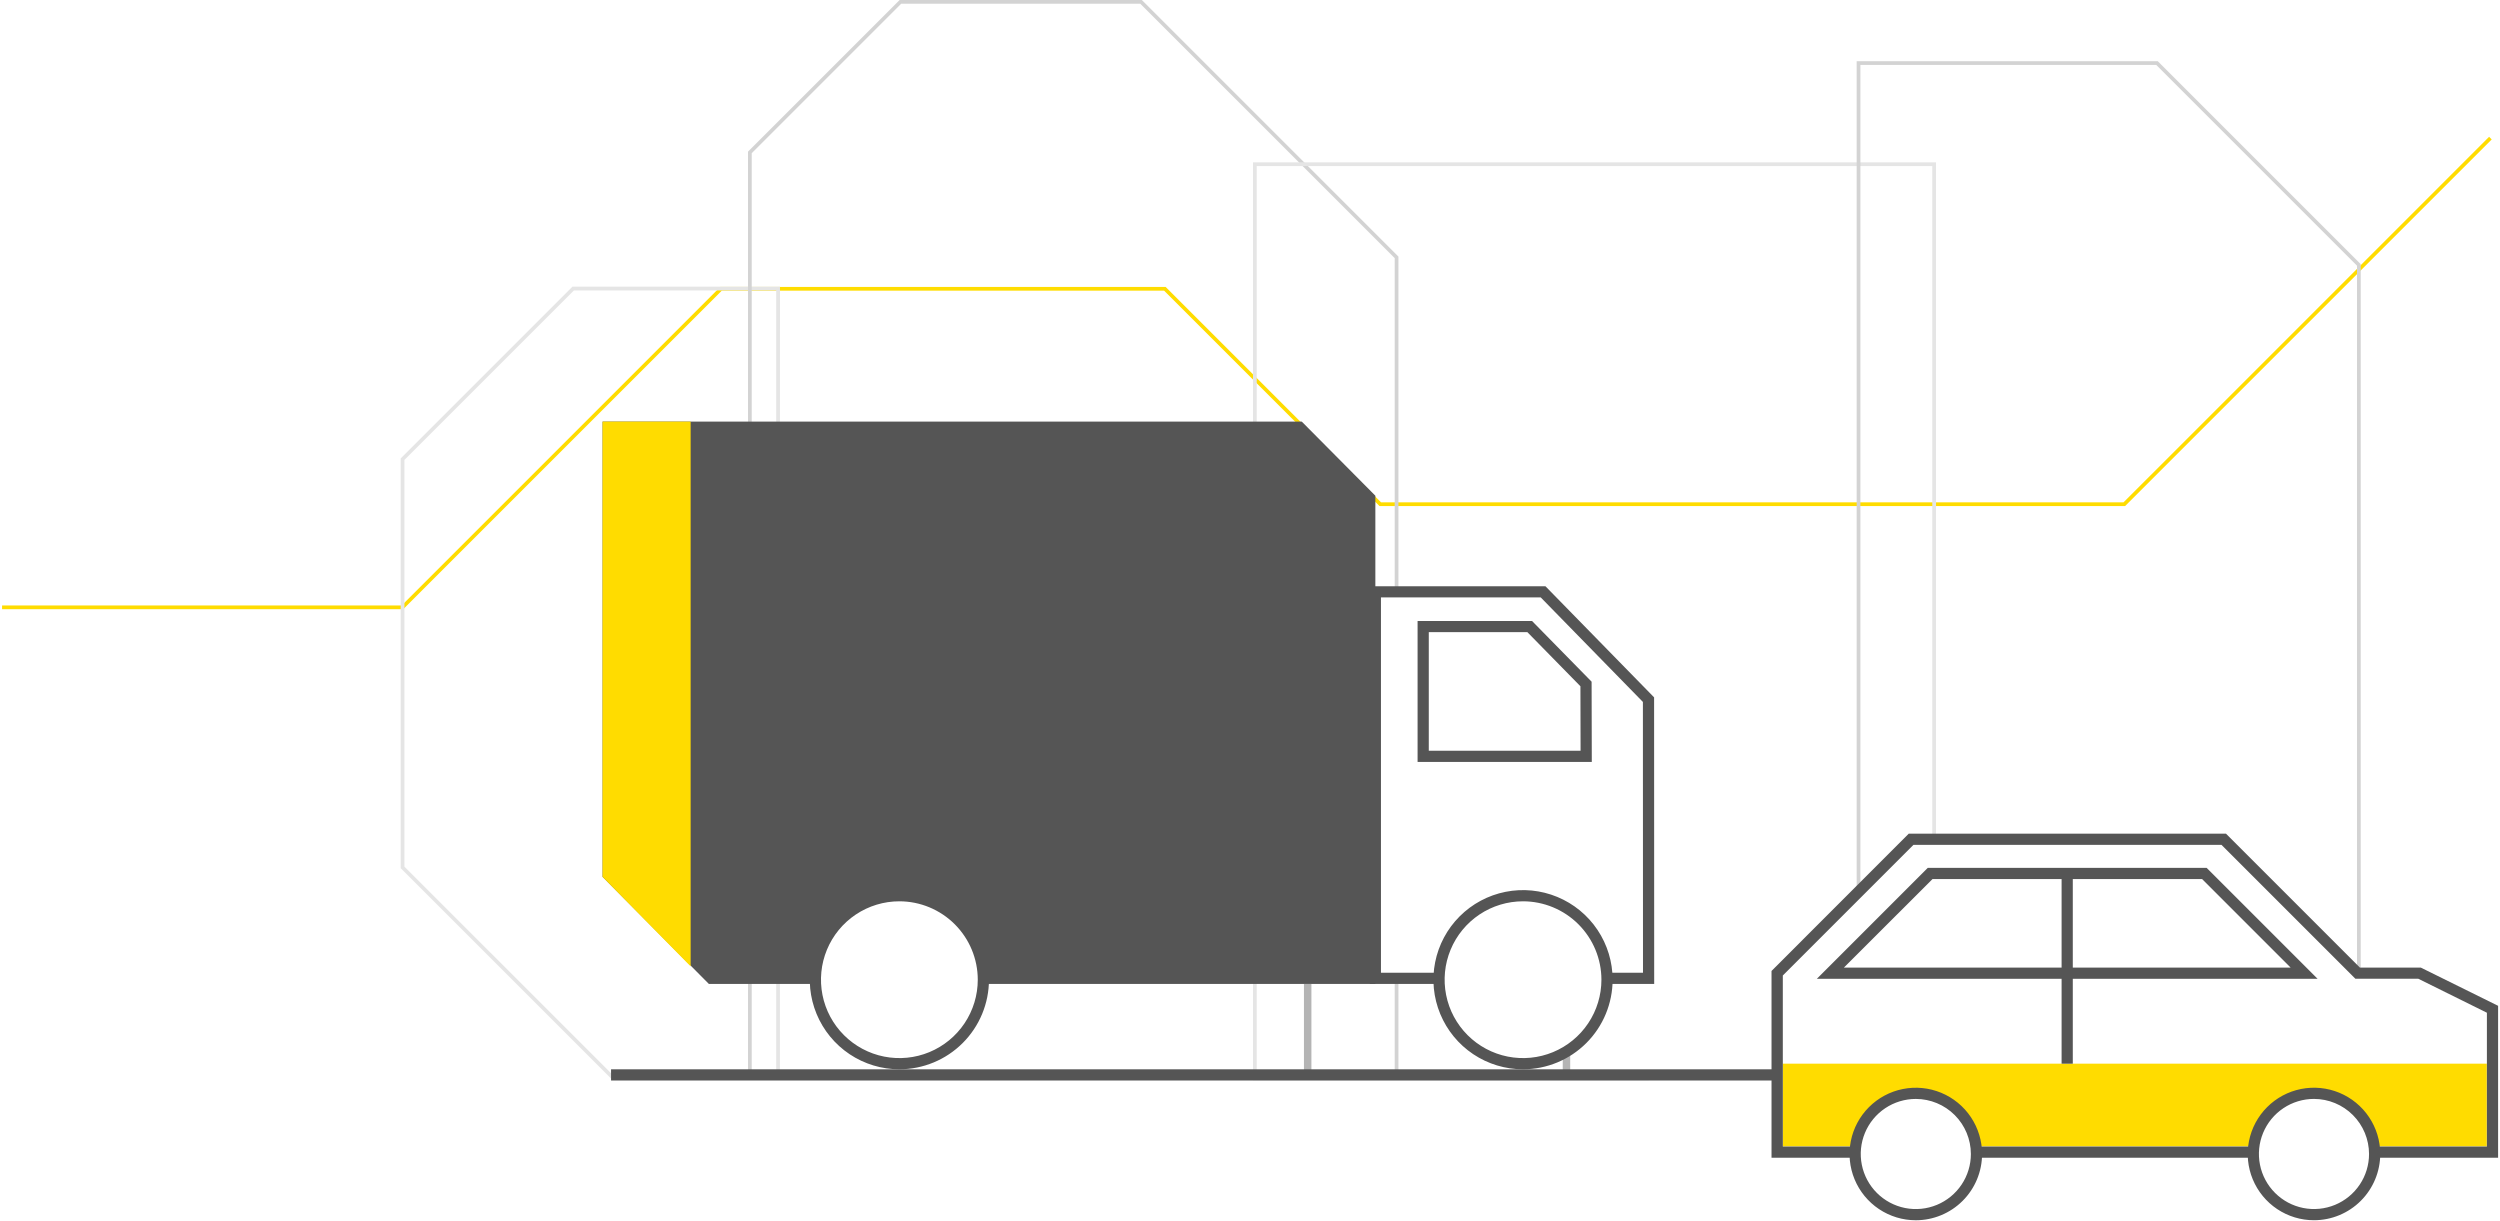 <svg width="604" height="295" viewBox="0 0 604 295" fill="none" xmlns="http://www.w3.org/2000/svg">
<path d="M430.706 256.988V276.974H448.335C448.777 273.43 450.498 270.17 453.176 267.806C455.853 265.442 459.302 264.137 462.874 264.137C466.446 264.137 469.894 265.442 472.572 267.806C475.249 270.17 476.971 273.43 477.413 276.974H544.531C544.97 273.427 546.69 270.161 549.368 267.794C552.047 265.426 555.498 264.119 559.073 264.119C562.648 264.119 566.1 265.426 568.778 267.794C571.456 270.161 573.176 273.427 573.615 276.974H600.813V256.988H430.706Z" fill="#FFDC00"/>
<path d="M97.416 147.19H0.5V146.288H97.042L174.005 69.329H281.625L333.658 121.36H513.05L601.364 33.05L602 33.69L513.424 122.262H333.284L281.25 70.231H174.379L97.416 147.19Z" fill="#FFDC00"/>
<path d="M188.427 260.645H147.704L96.808 209.751V110.745L138.297 69.257H188.445L188.427 260.645ZM148.079 259.743H187.525V70.172H138.653L97.71 111.114V209.381L148.079 259.743Z" fill="#E5E5E5"/>
<path d="M316.837 237.714H315.033V259.698H316.837V237.714Z" fill="#B4B4B4"/>
<path d="M336.959 236.682V259.247H181.617V37.01L217.726 0.902H275.496L336.959 62.362V143.308H337.861V61.988L275.87 0H217.356L180.715 36.64V260.149H337.861V236.682H336.959Z" fill="#D3D3D3"/>
<path d="M384.577 184.078H342.488V150.036H370.146L384.532 164.696L384.577 184.078ZM345.194 181.373H381.867L381.831 165.801L369.01 152.724H345.194V181.373Z" fill="#555555"/>
<path d="M377.556 254.58V260.551H379.36V253.489C378.777 253.883 378.175 254.248 377.556 254.58V254.58Z" fill="#B4B4B4"/>
<path d="M367.963 258.341C363.682 258.341 359.497 257.072 355.937 254.693C352.377 252.315 349.603 248.934 347.964 244.979C346.326 241.024 345.897 236.671 346.732 232.473C347.568 228.274 349.629 224.417 352.657 221.39C355.684 218.362 359.541 216.301 363.74 215.466C367.939 214.63 372.291 215.059 376.247 216.697C380.202 218.336 383.583 221.11 385.962 224.67C388.34 228.229 389.61 232.414 389.61 236.695C389.604 242.434 387.321 247.937 383.263 251.995C379.205 256.053 373.702 258.335 367.963 258.341V258.341ZM367.963 217.755C364.217 217.755 360.555 218.866 357.44 220.947C354.325 223.029 351.898 225.987 350.464 229.447C349.03 232.908 348.655 236.716 349.386 240.39C350.117 244.064 351.921 247.439 354.57 250.088C357.219 252.737 360.594 254.541 364.268 255.271C367.942 256.002 371.75 255.627 375.211 254.194C378.672 252.76 381.631 250.333 383.712 247.218C385.793 244.103 386.904 240.441 386.904 236.695C386.898 231.674 384.9 226.86 381.35 223.309C377.799 219.759 372.985 217.761 367.963 217.755V217.755Z" fill="#555555"/>
<path d="M217.289 258.341C213.008 258.341 208.823 257.072 205.263 254.693C201.703 252.315 198.929 248.934 197.29 244.979C195.652 241.024 195.223 236.671 196.059 232.473C196.894 228.274 198.955 224.417 201.983 221.39C205.01 218.362 208.867 216.301 213.066 215.466C217.265 214.63 221.618 215.059 225.573 216.697C229.528 218.336 232.909 221.11 235.288 224.67C237.666 228.229 238.936 232.414 238.936 236.695C238.93 242.434 236.647 247.937 232.589 251.995C228.531 256.053 223.028 258.335 217.289 258.341V258.341ZM217.289 217.755C213.543 217.755 209.881 218.866 206.766 220.947C203.651 223.029 201.224 225.987 199.79 229.447C198.357 232.908 197.982 236.716 198.712 240.39C199.443 244.064 201.247 247.439 203.896 250.088C206.545 252.737 209.92 254.541 213.594 255.271C217.268 256.002 221.077 255.627 224.538 254.194C227.999 252.76 230.957 250.333 233.038 247.218C235.119 244.103 236.23 240.441 236.23 236.695C236.224 231.674 234.227 226.86 230.676 223.309C227.125 219.759 222.311 217.761 217.289 217.755V217.755Z" fill="#555555"/>
<path d="M398.3 260.095H303.623V40.121H466.839V202.766H467.741V39.219H302.721V260.997H398.3V260.095Z" fill="#E5E5E5"/>
<path d="M449.472 215V15.688H520.947L569.449 64.188V234.554L570.351 235V63.818L521.321 14.787H448.57V215H449.472Z" fill="#D3D3D3"/>
<path d="M429.5 258.345H147.632V261.051H429.5V258.345Z" fill="#555555"/>
<path d="M500.787 211.023H498.081V256.988H500.787V211.023Z" fill="#555555"/>
<path d="M559.923 236.474H438.954L465.755 209.67H533.117L559.923 236.474ZM445.484 233.769H553.411L532.021 212.375H466.901L445.484 233.769Z" fill="#555555"/>
<path d="M462.86 294.814C459.694 294.814 456.599 293.875 453.966 292.116C451.333 290.357 449.281 287.857 448.069 284.931C446.858 282.006 446.541 278.787 447.158 275.682C447.776 272.576 449.301 269.724 451.54 267.485C453.779 265.246 456.632 263.722 459.737 263.104C462.843 262.486 466.062 262.803 468.987 264.015C471.912 265.227 474.413 267.278 476.172 269.911C477.931 272.544 478.87 275.639 478.87 278.805C478.866 283.05 477.178 287.12 474.177 290.121C471.175 293.122 467.105 294.81 462.86 294.814ZM462.86 265.502C460.229 265.502 457.657 266.282 455.469 267.744C453.281 269.206 451.576 271.283 450.569 273.714C449.562 276.145 449.299 278.82 449.812 281.4C450.326 283.981 451.593 286.351 453.453 288.212C455.314 290.072 457.684 291.339 460.265 291.853C462.846 292.366 465.52 292.102 467.951 291.095C470.382 290.089 472.46 288.384 473.922 286.196C475.384 284.008 476.164 281.436 476.164 278.805C476.159 275.278 474.756 271.897 472.262 269.404C469.768 266.91 466.387 265.507 462.86 265.502V265.502Z" fill="#555555"/>
<path d="M584.866 233.769H570.151L537.794 201.413H461.151L428 234.585V279.707H448.231C448.231 279.409 448.204 279.112 448.204 278.805C448.205 278.202 448.242 277.6 448.316 277.001H430.728V235.681L462.296 204.114H536.707L569.064 236.47H584.266L600.835 244.677V276.997H573.632C573.707 277.595 573.744 278.198 573.745 278.801C573.745 279.101 573.736 279.402 573.718 279.703H603.541V243.004L584.866 233.769Z" fill="#555555"/>
<path d="M544.432 279.707C544.432 279.409 544.4 279.107 544.4 278.805C544.403 278.202 544.442 277.6 544.518 277.001H477.399C477.477 277.599 477.516 278.202 477.517 278.805C477.517 279.112 477.517 279.409 477.485 279.707H544.432Z" fill="#555555"/>
<path d="M559.057 294.809C555.891 294.809 552.795 293.871 550.163 292.111C547.53 290.352 545.478 287.852 544.266 284.927C543.055 282.002 542.738 278.783 543.355 275.677C543.973 272.572 545.498 269.72 547.737 267.481C549.976 265.242 552.828 263.717 555.934 263.099C559.039 262.482 562.258 262.799 565.184 264.01C568.109 265.222 570.609 267.274 572.369 269.907C574.128 272.539 575.067 275.634 575.067 278.801C575.062 283.045 573.374 287.114 570.372 290.115C567.371 293.117 563.302 294.805 559.057 294.809ZM559.057 265.498C556.426 265.498 553.854 266.278 551.666 267.74C549.478 269.201 547.773 271.279 546.766 273.71C545.759 276.141 545.496 278.815 546.009 281.396C546.522 283.977 547.789 286.347 549.65 288.207C551.511 290.068 553.881 291.335 556.462 291.848C559.042 292.361 561.717 292.098 564.148 291.091C566.579 290.084 568.657 288.379 570.119 286.191C571.581 284.004 572.361 281.432 572.361 278.801C572.356 275.274 570.953 271.893 568.459 269.399C565.965 266.905 562.584 265.502 559.057 265.498V265.498Z" fill="#555555"/>
<path d="M314.51 101.861H145.584V211.857L171.258 237.714H197.022C197.022 237.376 196.995 237.038 196.995 236.695C196.995 231.313 199.133 226.152 202.939 222.346C206.745 218.54 211.907 216.402 217.289 216.402C222.671 216.402 227.833 218.54 231.639 222.346C235.445 226.152 237.583 231.313 237.583 236.695C237.583 237.038 237.583 237.376 237.556 237.714H332.287V119.768L314.51 101.861Z" fill="#555555"/>
<path d="M166.861 233.48L145.58 211.857V101.861H166.861V233.48Z" fill="#FFDC00"/>
<path d="M347.67 236.695C347.67 236.127 347.697 235.568 347.742 235.009H333.64V144.336H372.243L396.925 169.589L396.947 235.018H388.18C388.226 235.577 388.257 236.136 388.257 236.704C388.257 237.047 388.257 237.385 388.23 237.723H399.653L399.631 168.484L373.38 141.639H330.934V237.714H347.692C347.679 237.376 347.67 237.038 347.67 236.695Z" fill="#555555"/>
</svg>
